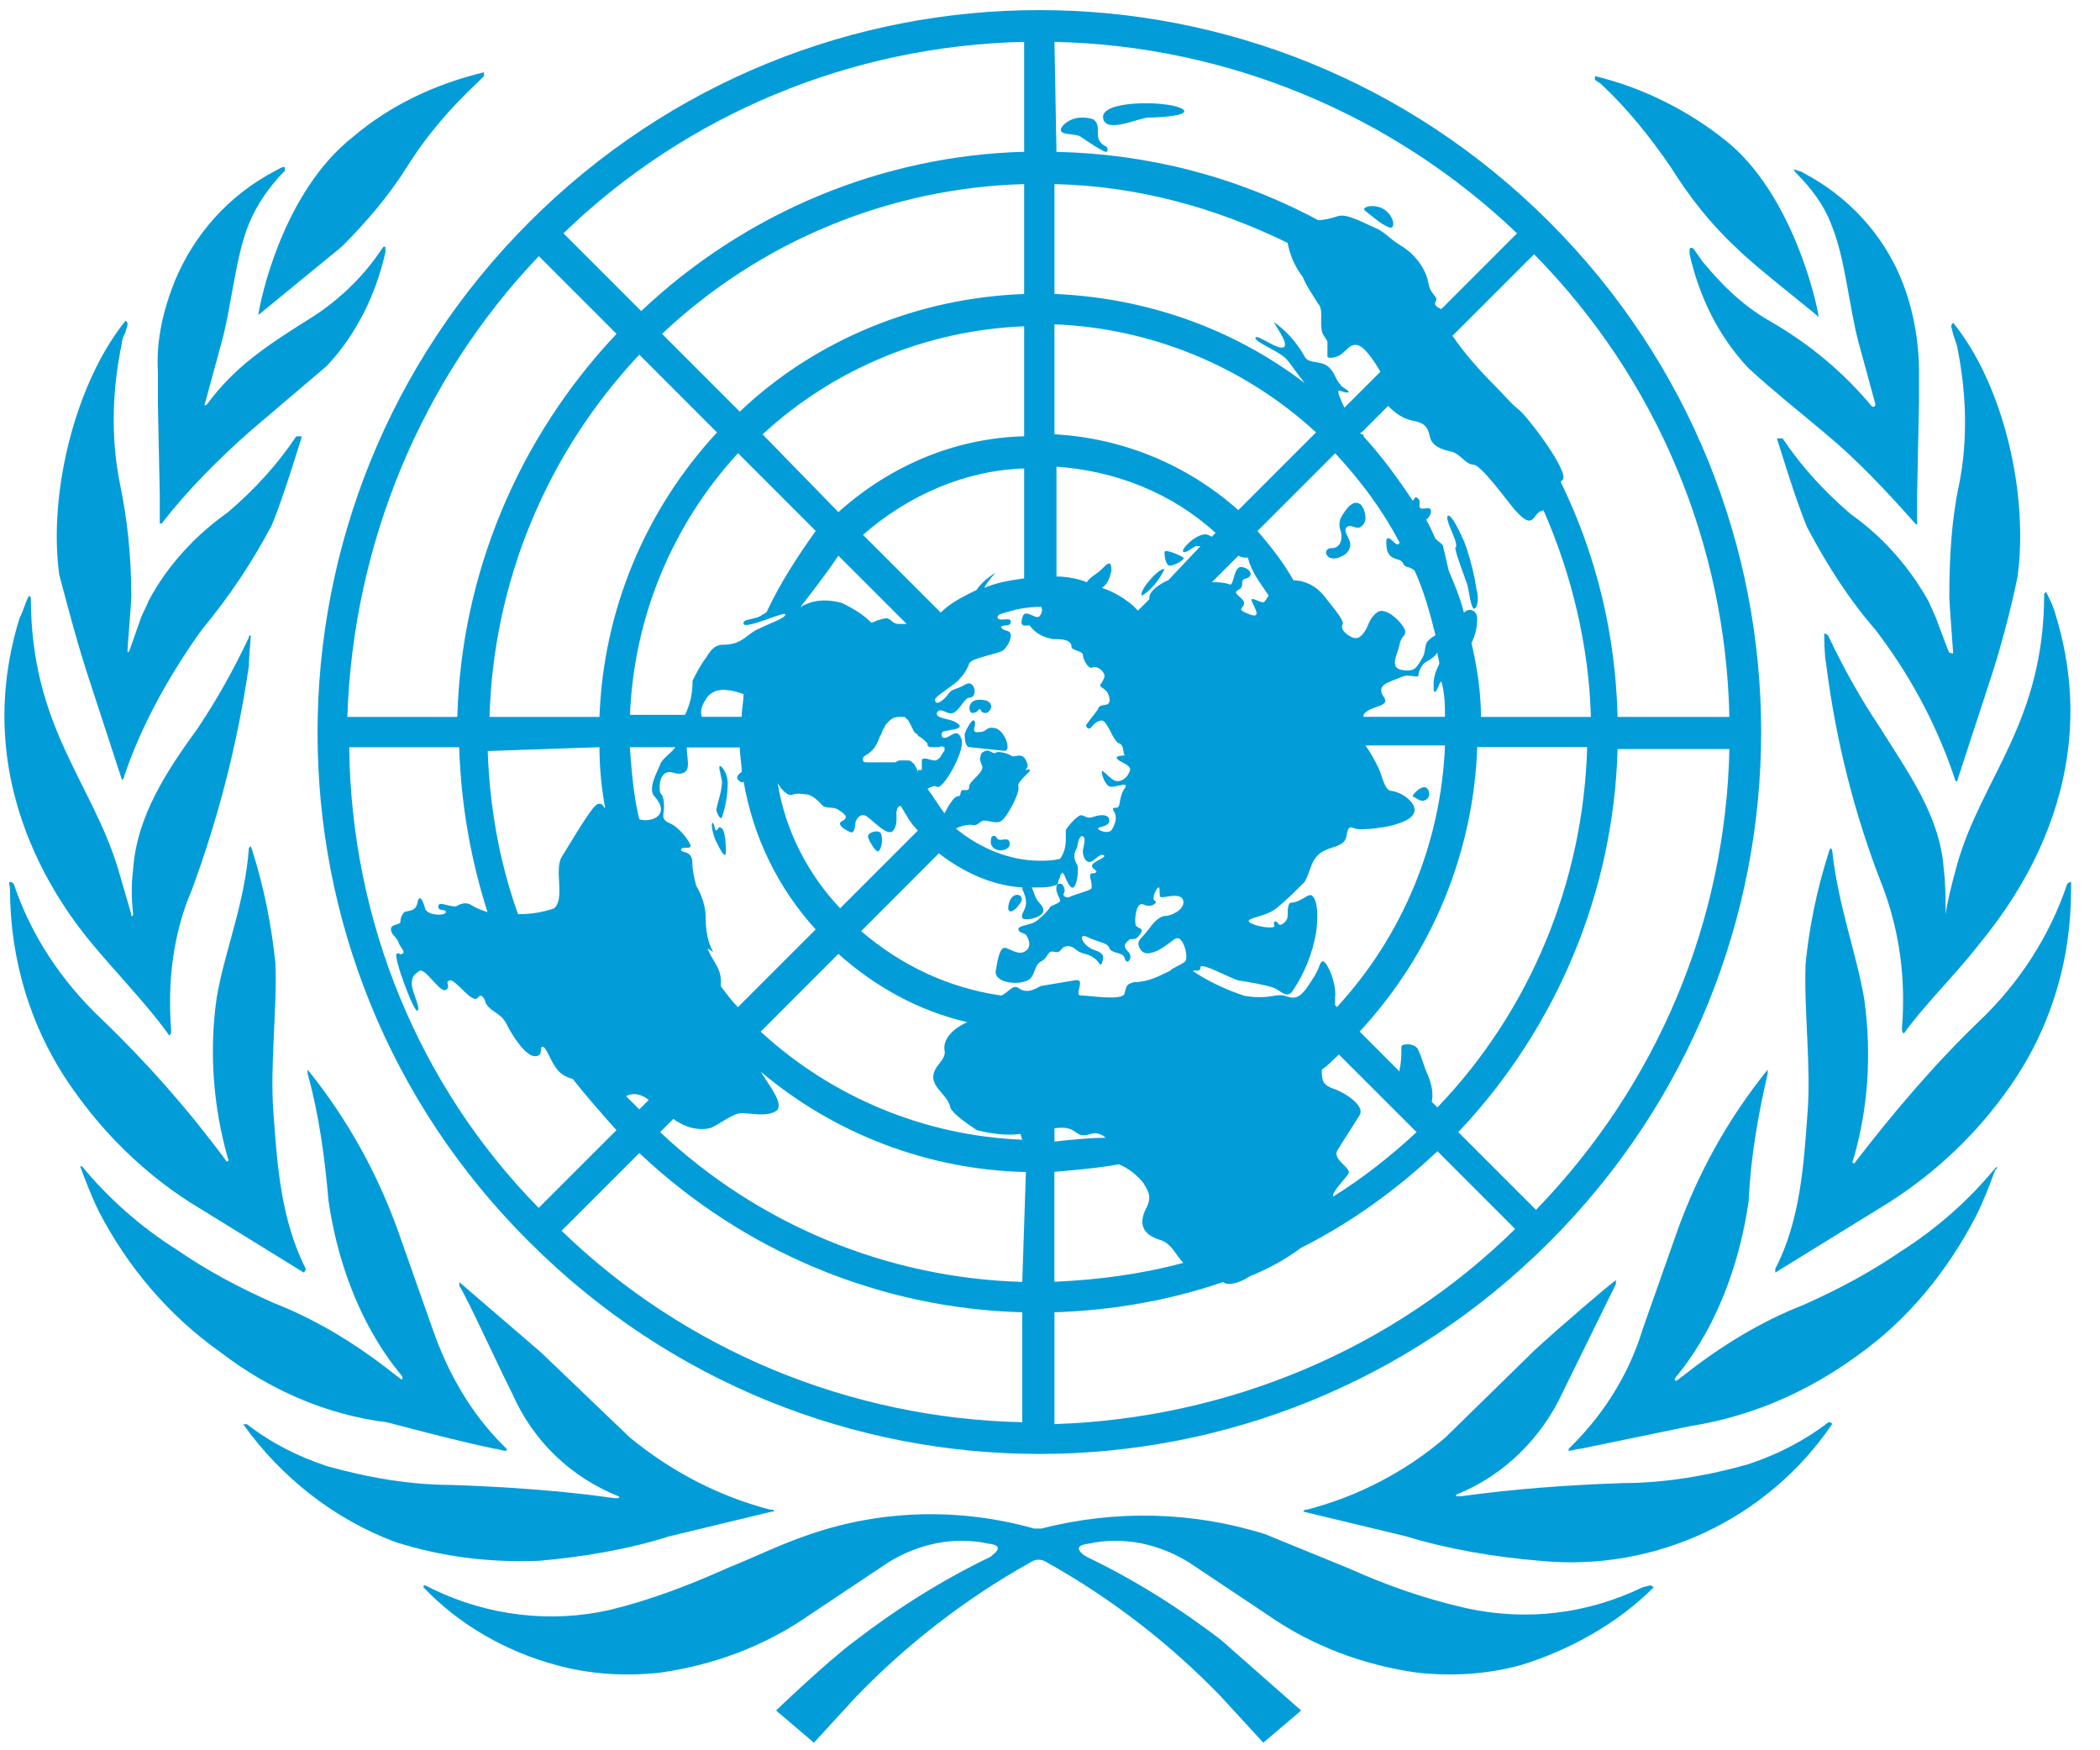 <svg width="48" height="40" viewBox="0 0 48 40" fill="none" xmlns="http://www.w3.org/2000/svg">
<g clip-path="url(#clip0_169_506)">
<path d="M37.543 36.276C36.286 36.882 34.899 37.055 33.513 36.752C32.559 36.535 31.694 36.232 30.826 35.841L28.919 35.062C27.273 34.542 25.496 34.499 23.806 34.932H23.633C21.943 34.456 20.166 34.499 18.52 35.062C17.87 35.278 17.262 35.581 16.613 35.841C15.747 36.231 14.836 36.577 13.926 36.795C12.582 37.098 11.152 36.925 9.896 36.319L9.723 36.232C9.68 36.232 9.68 36.232 9.68 36.276C10.502 37.142 11.586 37.749 12.713 38.052C13.493 38.269 14.317 38.312 15.096 38.225C16.31 38.052 17.479 37.619 18.476 36.925L20.296 35.711C20.989 35.278 21.813 35.105 22.592 35.278C23.025 35.322 22.679 35.538 22.636 35.581C21.552 36.101 20.513 36.752 19.558 37.488C18.909 37.964 17.739 39.091 17.739 39.091L18.604 39.827L19.558 38.786C20.729 37.573 22.071 36.534 23.545 35.709C23.674 35.623 23.804 35.623 23.934 35.709C25.408 36.532 26.752 37.573 27.92 38.786L28.875 39.827L29.74 39.091L27.92 37.488C26.966 36.752 25.927 36.101 24.843 35.581C24.757 35.538 24.454 35.322 24.887 35.278C25.666 35.105 26.49 35.278 27.183 35.711L29.003 36.925C30 37.618 31.169 38.052 32.383 38.225C33.162 38.312 33.986 38.269 34.765 38.052C35.893 37.706 36.975 37.098 37.799 36.276C37.799 36.276 37.756 36.232 37.713 36.232L37.543 36.276ZM41.789 32.506C41.226 32.939 40.618 33.242 39.969 33.46C39.058 33.72 38.062 33.893 37.108 33.893C35.851 33.936 34.639 34.023 33.382 34.196C33.295 34.196 33.252 34.196 33.295 34.153C34.379 33.72 35.245 32.852 35.721 31.813L36.935 29.344C36.935 29.301 36.935 29.301 36.935 29.258C36.849 29.301 35.635 30.341 35.072 30.861L33.035 32.854C32.125 33.633 31.043 34.198 29.872 34.501H29.829L29.785 34.544L32.125 35.107C33.122 35.41 34.161 35.583 35.202 35.67C37.846 35.929 40.402 34.715 41.875 32.549C41.877 32.506 41.832 32.506 41.789 32.506ZM45.603 26.698C44.997 27.434 44.26 28.085 43.437 28.605C42.745 29.081 42.007 29.471 41.228 29.819C40.23 30.208 39.321 30.773 38.497 31.422L38.324 31.552C38.281 31.552 38.281 31.552 38.281 31.509C38.281 31.465 39.581 30.165 39.971 27.436C40.014 26.438 40.187 25.486 40.404 24.532C40.404 24.489 40.404 24.489 40.404 24.445C39.493 25.573 38.8 26.828 38.324 28.172L37.545 30.381C37.242 31.379 36.679 32.288 35.941 33.025L35.855 33.112V33.155C35.941 33.155 36.028 33.112 36.114 33.112L38.627 32.593C40.014 32.376 41.314 31.813 42.44 30.989C43.61 30.167 44.52 29.039 45.171 27.782C45.344 27.436 45.474 27.09 45.603 26.741C45.69 26.655 45.647 26.655 45.603 26.698ZM47.25 20.2C46.861 21.37 46.166 22.452 45.257 23.32C44.217 24.317 43.264 25.443 42.397 26.57C42.397 26.613 42.31 26.57 42.353 26.527C42.7 25.356 42.786 24.101 42.613 22.844C42.44 21.803 42.007 20.677 41.877 19.42L41.834 19.377C41.834 19.42 41.791 19.463 41.791 19.507C41.531 20.329 41.358 21.154 41.271 22.019C41.228 23.06 41.401 24.402 41.314 25.443C41.228 26.657 41.141 27.912 40.578 28.996C40.578 29.039 40.578 29.039 40.578 29.083L43.178 27.479C44.261 26.787 45.171 25.919 45.908 24.88C46.862 23.536 47.339 21.976 47.339 20.329C47.339 20.286 47.339 20.2 47.339 20.156C47.294 20.156 47.25 20.2 47.25 20.2Z" fill="#029DD9"/>
<path d="M44.471 20.892C44.514 20.892 44.514 20.892 44.471 20.892C44.471 20.546 44.471 20.2 44.428 19.852C44.341 18.638 43.605 17.642 42.954 16.601C42.521 15.952 42.132 15.258 41.784 14.522C41.784 14.522 41.74 14.478 41.697 14.478C41.697 14.565 41.697 14.954 41.74 15.171C41.957 16.904 42.39 18.638 43.041 20.284C43.431 21.325 43.56 22.407 43.474 23.491C43.474 23.578 43.474 23.578 43.517 23.621C43.907 23.058 44.688 22.277 45.164 21.671C45.64 21.065 48.241 18.118 46.984 14.045C46.941 13.872 46.854 13.699 46.767 13.526L46.724 13.569C46.724 16.516 45.294 17.772 44.731 19.767C44.601 20.243 44.514 20.589 44.471 20.892ZM44.514 14.826L44.255 14.134L44.082 13.744C43.649 12.965 43.041 12.271 42.305 11.751C41.699 11.232 41.178 10.667 40.745 10.018C40.745 10.018 40.702 10.018 40.658 10.018H40.615C40.658 10.148 41.048 11.448 41.308 12.054C41.74 12.877 42.262 13.701 42.868 14.393L42.998 14.567C43.734 15.564 44.298 16.646 44.688 17.817C44.688 17.86 44.731 17.86 44.731 17.86L45.467 15.607C45.727 14.828 45.943 14.004 46.116 13.181C46.376 11.232 45.77 8.761 44.643 7.375C44.643 7.375 44.599 7.419 44.599 7.462L44.643 7.635L44.729 7.895C44.946 8.935 44.989 10.061 44.773 11.102C44.599 11.924 44.556 12.792 44.556 13.658C44.556 13.787 44.643 14.871 44.643 14.915C44.643 14.958 44.599 14.915 44.556 14.915M41.048 3.948C41.394 4.295 41.697 4.684 41.87 5.162C42.173 5.898 42.26 6.982 42.476 7.806L42.866 9.237C42.866 9.28 42.823 9.323 42.779 9.28C42.13 8.501 41.349 7.85 40.44 7.33C39.834 6.984 39.356 6.508 38.923 5.987L38.707 5.684C38.707 5.684 38.663 5.64 38.62 5.684C38.62 5.727 38.62 5.77 38.62 5.813C38.837 6.767 39.27 7.677 39.964 8.413C40.527 8.932 41.134 9.41 41.697 9.886C42.433 10.492 43.127 11.23 43.777 11.966C43.777 11.966 43.82 12.009 43.82 11.966V11.273L43.863 9.193V8.501C43.863 7.808 43.734 7.071 43.474 6.421C43.041 5.337 42.217 4.471 41.221 3.952C41.178 3.909 41.091 3.909 41.005 3.865C41.005 3.862 41.005 3.905 41.048 3.948ZM36.586 1.912C37.192 2.475 37.713 3.126 38.189 3.819C38.622 4.511 39.1 5.119 39.706 5.682C40.096 6.071 41.266 6.982 41.569 7.242C41.526 6.896 40.963 4.425 39.446 3.213C38.58 2.52 37.54 1.999 36.456 1.739C36.456 1.782 36.456 1.782 36.456 1.825L36.586 1.912ZM12.319 35.67C13.316 35.583 14.355 35.41 15.309 35.107L17.649 34.544H17.692C17.692 34.544 17.692 34.501 17.649 34.501H17.605C16.435 34.198 15.353 33.635 14.399 32.854L12.362 30.904L10.499 29.301V29.387C10.672 29.647 11.321 31.077 11.713 31.857C12.189 32.941 13.056 33.763 14.139 34.196C14.182 34.239 14.139 34.239 14.052 34.239C12.838 34.066 11.583 33.98 10.326 33.936C9.372 33.936 8.376 33.763 7.465 33.503C6.816 33.287 6.208 32.984 5.645 32.549C5.602 32.549 5.602 32.549 5.559 32.549C6.424 33.763 7.638 34.715 9.025 35.237C10.108 35.583 11.192 35.713 12.319 35.67ZM11.321 33.112C11.408 33.112 11.451 33.155 11.581 33.155V33.112L11.495 33.026C10.759 32.29 10.238 31.379 9.891 30.381L9.112 28.172C8.636 26.828 7.941 25.573 7.032 24.445C7.032 24.489 7.032 24.489 7.032 24.532C7.292 25.486 7.422 26.439 7.508 27.436C7.898 30.123 9.198 31.422 9.198 31.465C9.198 31.509 9.198 31.552 9.155 31.509L8.982 31.379C8.16 30.729 7.249 30.165 6.251 29.775C5.472 29.429 4.734 29.039 4.042 28.561C3.219 28.042 2.482 27.391 1.876 26.655H1.832C1.962 27.001 2.092 27.348 2.265 27.696C2.915 28.953 3.869 30.078 5.039 30.903C6.166 31.768 7.465 32.333 8.852 32.506C9.675 32.722 10.499 32.939 11.321 33.112ZM4.345 27.479L6.944 29.083C6.944 29.083 6.987 29.039 6.987 28.996C6.424 27.869 6.338 26.657 6.251 25.443C6.165 24.359 6.338 23.06 6.295 22.019C6.208 21.154 6.035 20.286 5.775 19.464C5.775 19.42 5.732 19.377 5.732 19.334L5.689 19.377C5.602 20.634 5.126 21.76 4.953 22.8C4.779 24.014 4.866 25.27 5.212 26.483C5.256 26.527 5.169 26.57 5.169 26.527C4.303 25.356 3.349 24.274 2.308 23.277C1.398 22.411 0.705 21.37 0.315 20.2C0.315 20.2 0.272 20.156 0.229 20.156C0.186 20.156 0.229 20.243 0.229 20.329C0.229 21.933 0.705 23.536 1.659 24.88C2.352 25.876 3.261 26.787 4.345 27.479ZM3.869 23.666C3.912 23.623 3.912 23.623 3.912 23.536C3.825 22.452 3.955 21.327 4.388 20.329C4.994 18.683 5.429 16.993 5.689 15.216C5.689 14.999 5.732 14.61 5.732 14.523C5.689 14.523 5.689 14.523 5.689 14.567C5.342 15.303 4.953 15.997 4.518 16.646C3.825 17.6 3.131 18.639 3.044 19.853C3.001 20.2 3.001 20.546 3.044 20.894C3.044 20.894 3.044 20.937 3.001 20.937C3.001 20.937 3.001 20.937 3.001 20.894L2.698 19.853C2.092 17.86 0.705 16.603 0.705 13.656L0.662 13.613C0.575 13.786 0.532 13.959 0.445 14.132C-0.812 18.205 1.746 21.152 2.265 21.758C2.785 22.366 3.479 23.102 3.869 23.666ZM2.049 15.562L2.785 17.815C2.785 17.815 2.828 17.815 2.828 17.772C3.218 16.601 3.825 15.519 4.518 14.522L4.648 14.348C5.254 13.613 5.775 12.832 6.208 12.009C6.468 11.403 6.857 10.103 6.901 9.973H6.857C6.814 9.973 6.814 9.973 6.771 9.973C6.338 10.622 5.817 11.187 5.211 11.706C4.475 12.226 3.824 12.92 3.391 13.742C3.347 13.872 3.261 14.002 3.218 14.132L2.958 14.868C2.958 14.868 2.915 14.954 2.915 14.868C2.915 14.781 3.001 13.784 3.001 13.611C3.001 12.745 2.915 11.877 2.741 11.055C2.525 9.971 2.568 8.889 2.785 7.848C2.785 7.761 2.828 7.675 2.871 7.588C2.871 7.545 2.915 7.458 2.915 7.415C2.915 7.372 2.915 7.372 2.871 7.329C1.744 8.716 1.095 11.228 1.354 13.135C1.573 13.959 1.789 14.783 2.049 15.562ZM3.609 9.235L3.652 11.315V11.964H3.695C4.302 11.185 4.996 10.49 5.732 9.841L7.465 8.367C8.158 7.632 8.592 6.721 8.809 5.768C8.809 5.725 8.809 5.682 8.809 5.638H8.766L8.549 5.942C8.16 6.461 7.638 6.939 7.076 7.285C6.035 7.935 5.342 8.413 4.736 9.235C4.693 9.278 4.65 9.278 4.693 9.192L5.082 7.761C5.299 6.939 5.386 5.855 5.689 5.117C5.862 4.684 6.165 4.251 6.511 3.903C6.511 3.86 6.511 3.86 6.511 3.817C6.424 3.817 6.381 3.86 6.295 3.903C5.211 4.466 4.431 5.377 3.998 6.416C3.739 7.065 3.566 7.76 3.609 8.496V9.235ZM5.905 7.199L7.811 5.638C8.374 5.076 8.895 4.468 9.328 3.775C9.761 3.083 10.326 2.432 10.932 1.869L11.062 1.739C11.062 1.696 11.062 1.696 11.062 1.652C9.978 1.912 8.939 2.388 8.071 3.126C6.468 4.383 5.948 6.852 5.905 7.199ZM23.325 20.632C23.455 20.459 23.152 20.329 23.065 20.632C22.979 20.936 23.195 20.849 23.325 20.632ZM26.618 13.007C26.488 12.963 26.012 13.526 26.099 13.613C26.315 13.483 26.488 13.266 26.618 13.007ZM26.705 12.92C26.792 12.963 27.095 12.79 27.051 12.747C27.008 12.703 26.618 12.53 26.618 12.617C26.618 12.79 26.662 12.877 26.705 12.92ZM32.554 18.293C32.727 18.25 32.684 17.99 32.554 17.99C32.425 17.99 32.251 18.206 32.295 18.206C32.338 18.206 32.468 18.336 32.554 18.293ZM30.431 12.528C30.302 12.528 30.258 12.658 30.388 12.745C30.518 12.788 30.605 12.745 30.691 12.702C30.778 12.658 30.864 12.572 30.864 12.442C30.864 12.312 30.691 12.139 30.778 12.052C30.864 11.966 30.994 12.096 31.081 12.052C31.167 12.009 31.211 11.922 31.211 11.836C31.211 11.749 31.167 11.49 30.994 11.49C30.821 11.49 30.648 11.836 30.648 11.836C30.605 11.922 30.605 12.052 30.648 12.139C30.691 12.312 30.648 12.528 30.431 12.528Z" fill="#029DD9"/>
<path d="M33.273 12.565C33.273 12.652 33.49 13.215 33.533 13.345C33.577 13.475 33.62 13.951 33.706 13.907C33.793 13.864 33.793 13.604 33.75 13.475C33.706 13.171 33.62 12.825 33.533 12.564C33.49 12.39 33.187 11.741 33.1 11.784C33.014 11.828 33.23 12.217 33.273 12.39C33.317 12.564 33.23 12.479 33.273 12.565ZM31.757 5.199C31.887 5.242 31.887 4.983 31.67 4.81C31.454 4.636 31.107 4.723 31.194 4.81C31.367 4.939 31.54 5.113 31.757 5.199ZM25.256 3.336C24.953 3.163 25.213 2.903 24.997 2.73C24.737 2.643 24.477 2.687 24.304 2.86C24.087 3.12 24.564 3.033 24.693 3.12C24.823 3.206 25.256 3.509 25.299 3.466C25.343 3.423 25.299 3.336 25.256 3.336ZM26.989 2.47C26.6 2.297 25.17 2.297 25.213 2.687C25.256 3.076 26.035 2.687 26.254 2.687C26.472 2.687 27.336 2.643 26.989 2.47ZM23.047 19.196C22.96 19.152 22.83 19.239 22.787 19.152C22.744 19.066 22.657 19.109 22.657 19.152C22.657 19.196 22.614 19.282 22.7 19.369C22.787 19.456 22.96 19.456 23.047 19.369C23.09 19.326 23.09 19.239 23.047 19.196ZM22.222 16.294C22.352 16.294 22.352 16.207 22.396 16.207C22.439 16.207 22.396 16.294 22.526 16.294C22.655 16.294 22.785 15.991 22.396 15.991C22.093 15.989 22.136 16.294 22.222 16.294ZM22.744 16.64C22.527 16.597 22.57 16.727 22.397 16.727C22.138 16.77 22.354 16.553 22.267 16.467C22.224 16.423 22.094 16.64 22.051 16.77C22.051 16.856 22.051 17.029 22.138 17.073L22.96 17.159C23.133 17.159 22.96 16.683 22.744 16.64ZM20.056 19.456C20.143 19.456 20.186 19.196 20.143 19.066C20.099 18.936 19.84 19.023 19.84 19.109C19.84 19.196 20.013 19.456 20.056 19.456ZM16.59 19.456C16.59 19.369 16.59 19.023 16.503 18.936C16.416 18.849 16.416 18.979 16.373 18.979C16.33 18.979 16.33 18.806 16.287 18.806C16.243 18.806 16.287 19.066 16.373 19.239C16.46 19.412 16.59 19.672 16.59 19.456ZM16.503 18.676C16.59 18.416 16.633 18.157 16.633 17.897C16.633 17.681 16.503 17.507 16.46 17.507C16.416 17.507 16.46 17.637 16.503 17.854C16.503 18.07 16.416 18.287 16.373 18.503C16.373 18.546 16.46 18.763 16.503 18.676Z" fill="#029DD9"/>
<path d="M12.1 28.385C18.557 34.842 28.957 34.842 35.413 28.385C41.868 21.928 41.87 11.528 35.413 5.073C28.955 -1.383 18.555 -1.384 12.1 5.073C5.645 11.53 5.643 21.973 12.1 28.385ZM7.982 17.076H10.495C10.538 18.377 10.755 19.632 11.144 20.846C11.014 20.802 10.884 20.759 10.755 20.673C10.581 20.586 10.451 20.716 10.408 20.716C10.235 20.716 10.019 20.586 10.019 20.716C10.019 20.846 10.192 20.759 10.192 20.846C10.192 20.932 9.759 20.932 9.716 20.759C9.672 20.586 9.586 20.413 9.542 20.629C9.499 20.846 9.326 20.802 9.239 20.846C9.196 20.889 9.153 20.976 9.153 21.062C9.153 21.149 8.936 21.106 8.936 21.235C8.936 21.365 9.066 21.409 9.11 21.538C9.153 21.668 9.283 21.755 9.196 21.798C9.11 21.841 9.153 21.755 9.066 21.798C8.98 21.841 9.456 23.142 9.542 23.099C9.629 23.055 9.413 22.666 9.413 22.493C9.413 22.319 9.456 22.276 9.586 22.19C9.716 22.103 10.062 22.709 10.192 22.622C10.322 22.536 10.149 22.449 10.278 22.406C10.408 22.363 10.798 22.969 10.928 22.796C11.014 22.666 11.101 22.882 11.101 22.925C11.231 23.142 11.447 23.142 11.577 23.402C11.707 23.661 12.01 24.138 12.226 24.138C12.443 24.138 12.313 23.921 12.4 23.921C12.486 23.921 12.573 24.224 12.703 24.397C12.789 24.527 12.919 24.614 13.092 24.657C13.395 25.047 13.742 25.436 14.09 25.828L12.313 27.604C9.586 24.832 8.026 21.062 7.982 17.076ZM22.325 13.48L22.152 13.566C21.892 13.696 21.676 13.826 21.503 13.999L19.726 12.223C20.767 11.312 22.065 10.749 23.409 10.706V13.218C23.106 13.261 22.803 13.305 22.498 13.435C22.585 13.261 22.758 13.088 22.758 13.088C22.758 13.088 22.455 13.263 22.325 13.48ZM20.983 17.596C20.983 17.639 20.983 17.682 20.983 17.682C20.983 17.596 20.94 17.552 20.897 17.466C20.853 17.422 20.81 17.379 20.767 17.379C20.723 17.379 20.68 17.379 20.637 17.379H20.55L20.464 17.422H19.858C19.771 17.422 19.728 17.422 19.728 17.379C19.684 17.206 19.944 17.336 20.117 16.816C20.161 16.773 20.161 16.686 20.204 16.643L20.247 16.557L20.291 16.513L20.334 16.47C20.42 16.384 20.507 16.384 20.593 16.384H20.68L20.767 16.47L20.897 16.73C20.94 16.773 20.983 16.773 20.983 16.816C21.07 16.86 21.113 16.903 21.156 16.946L21.2 16.99V17.033C21.243 17.076 21.243 17.076 21.286 17.076H21.329C21.373 17.076 21.373 17.076 21.416 17.076H21.459C21.546 17.033 21.546 17.076 21.589 17.076V17.119C21.589 17.163 21.589 17.163 21.546 17.206C21.546 17.249 21.503 17.249 21.503 17.293C21.459 17.336 21.416 17.379 21.373 17.379C21.286 17.379 21.2 17.336 21.156 17.336C21.113 17.336 21.07 17.336 21.07 17.379V17.596M16.303 21.757C16.173 21.54 16.13 21.237 16.13 20.977C16.13 20.718 16.043 20.458 15.913 20.241C15.87 20.068 15.826 19.895 15.826 19.722C15.826 19.419 15.567 19.506 15.567 19.419C15.567 19.332 15.783 19.419 15.783 19.332C15.783 19.246 15.523 18.899 15.307 18.813C15.091 18.726 15.177 18.596 15.177 18.467C15.177 18.337 15.177 18.207 15.091 18.12C15.047 17.947 15.091 17.644 15.307 17.644C15.393 17.644 15.523 17.731 15.653 17.644C15.783 17.558 15.697 17.298 15.697 17.081H16.91C16.91 17.255 16.954 17.471 16.954 17.644C16.867 17.687 16.824 17.774 16.867 17.817C16.91 17.861 16.954 17.904 16.997 17.861C17.213 19.118 17.776 20.287 18.644 21.241L16.867 23.017C16.737 22.887 16.607 22.714 16.477 22.541C16.477 22.498 16.477 22.454 16.477 22.411C16.477 22.108 16.261 21.935 16.174 21.675M14.613 18.723C14.483 18.203 14.439 17.639 14.396 17.076H15.437C15.35 17.206 15.134 17.336 15.091 17.466C15.047 17.596 14.787 18.029 14.961 18.202C15.348 18.636 14.872 18.809 14.613 18.723ZM14.829 25.137L14.613 25.353C14.526 25.267 14.396 25.137 14.309 25.05C14.483 24.962 14.656 25.005 14.829 25.137ZM17.517 13.999C17.473 13.999 17.473 14.042 17.43 14.042C17.3 14.172 16.954 14.129 16.997 14.259C17.04 14.389 17.951 13.956 17.951 14.042C17.951 14.129 17.561 14.259 17.302 14.389C17.042 14.519 16.955 14.735 16.523 14.735C16.306 14.735 16.22 14.908 16.133 15.038C16.003 15.211 15.916 15.384 15.83 15.557C15.83 15.817 15.787 16.077 15.657 16.337H14.4C14.486 14.127 15.354 12.004 16.869 10.357L18.645 12.134C18.209 12.742 17.82 13.35 17.517 13.999ZM19.163 12.699L20.723 14.259C20.68 14.259 20.637 14.259 20.55 14.259C20.377 14.259 20.377 14.129 20.247 14.129C19.988 14.172 19.944 14.259 19.901 14.216C19.728 14.042 19.511 13.912 19.252 13.783C18.948 13.696 18.645 13.696 18.386 13.826C18.342 13.826 18.342 13.869 18.299 13.869C18.599 13.48 18.902 13.09 19.163 12.699ZM16.995 15.862C16.995 16.035 16.952 16.209 16.952 16.382H16.041C15.998 16.252 16.041 16.122 16.128 15.992C16.214 15.819 16.431 15.732 16.647 15.776C16.735 15.776 16.865 15.819 16.995 15.862ZM17.776 17.899L17.863 18.029C17.949 18.115 18.036 18.202 18.122 18.158C18.209 18.115 18.426 18.158 18.469 18.158C18.599 18.202 18.685 18.288 18.772 18.375C18.858 18.505 19.032 18.418 19.162 18.505C19.291 18.591 19.421 18.678 19.248 18.764C19.075 18.851 19.421 19.024 19.465 19.024C19.508 19.024 19.551 18.938 19.551 18.808C19.551 18.764 19.638 18.591 19.768 18.635C19.897 18.678 20.287 19.154 20.417 18.981C20.547 18.808 20.46 18.591 20.503 18.505C20.503 18.461 20.547 18.418 20.59 18.418C20.72 18.635 20.806 18.808 20.98 18.981L19.203 20.758C18.469 19.98 17.949 18.983 17.776 17.899ZM19.163 11.703L17.43 9.926C19.077 8.409 21.2 7.544 23.409 7.457V9.97C21.849 10.013 20.375 10.619 19.163 11.703ZM16.909 9.407L15.132 7.63C17.385 5.507 20.332 4.293 23.409 4.207V6.719C20.983 6.806 18.642 7.76 16.909 9.407ZM16.389 9.883C14.742 11.66 13.79 13.956 13.702 16.384H11.189C11.276 13.306 12.49 10.361 14.613 8.106L16.389 9.883ZM13.702 17.076C13.702 17.552 13.745 17.987 13.832 18.463C13.788 18.463 13.788 18.333 13.659 18.377C13.529 18.42 13.052 19.242 12.836 19.59C12.663 19.893 12.922 20.544 12.663 20.761C12.403 20.848 12.143 20.891 11.884 20.891H11.84C11.407 19.677 11.191 18.422 11.148 17.164L13.702 17.076ZM23.366 32.503C19.423 32.416 15.653 30.856 12.836 28.127L14.613 26.351C16.995 28.603 20.116 29.904 23.366 29.99V32.503ZM23.366 29.296C20.289 29.209 17.343 27.996 15.089 25.873L15.392 25.57C15.435 25.613 15.522 25.656 15.608 25.7C15.781 25.786 15.998 25.829 16.214 25.786C16.387 25.743 16.734 25.44 16.95 25.44C17.167 25.44 17.513 25.526 17.73 25.396C17.946 25.267 17.6 24.834 17.47 24.617C17.426 24.574 17.426 24.531 17.383 24.487C19.073 25.918 21.239 26.74 23.449 26.784L23.366 29.296ZM23.366 26.046C21.156 25.959 19.033 25.092 17.387 23.577L19.163 21.8C19.986 22.536 20.983 23.1 22.11 23.36C21.721 23.533 21.548 23.793 21.591 24.009C21.634 24.226 21.331 24.356 21.331 24.616C21.331 24.875 21.677 25.048 21.721 25.308C21.764 25.438 22.067 25.654 22.327 25.828C22.673 25.914 23.02 25.957 23.324 25.914L23.366 26.046ZM23.279 22.579C23.149 22.493 23.063 22.666 22.89 22.752C21.676 22.579 20.593 22.06 19.683 21.279L21.459 19.502C22.022 19.935 22.673 20.238 23.366 20.281C23.366 20.368 23.452 20.454 23.452 20.628C23.452 20.801 23.323 20.887 23.366 20.974C23.409 21.061 23.799 20.974 23.842 20.844C23.885 20.714 23.712 20.628 23.669 20.498C23.626 20.411 23.626 20.368 23.582 20.281H23.712C23.842 20.281 23.972 20.281 24.102 20.238C24.145 20.238 24.188 20.195 24.188 20.151C24.188 20.108 24.232 20.065 24.232 20.022C24.232 19.978 24.275 19.978 24.275 19.935L24.318 19.978C24.361 20.065 24.448 20.325 24.535 20.281C24.621 20.238 24.665 19.848 24.621 19.762C24.535 19.632 24.535 19.502 24.621 19.372C24.621 19.329 24.665 19.069 24.751 19.113C24.838 19.156 24.751 19.372 24.751 19.459C24.751 19.589 24.838 19.762 24.968 19.675C25.054 19.632 25.141 19.502 25.227 19.545C25.314 19.589 25.011 19.675 24.968 19.762C24.924 19.848 25.097 19.892 25.054 19.935C25.011 19.978 24.968 19.935 24.924 19.978C24.881 20.022 25.011 20.281 24.924 20.325C24.838 20.368 24.535 20.454 24.448 20.498C24.361 20.541 24.275 20.454 24.318 20.411C24.361 20.368 24.318 20.195 24.232 20.195C24.145 20.195 24.145 20.238 24.145 20.325C24.145 20.411 24.232 20.541 24.232 20.584C24.232 20.628 24.102 20.671 24.015 20.714C23.929 20.844 23.799 20.974 23.669 21.061C23.539 21.147 23.279 21.147 23.279 21.234C23.279 21.32 23.409 21.32 23.452 21.364C23.539 21.494 23.582 21.667 23.409 21.753C23.236 21.84 23.02 21.623 22.933 21.667C22.846 21.71 22.803 21.926 22.76 22.186C22.716 22.446 23.236 22.532 23.496 22.402C23.669 22.316 23.626 22.056 23.799 21.97C23.972 21.883 23.929 21.71 24.102 21.753C24.275 21.797 24.232 21.623 24.405 21.623C24.578 21.623 24.578 21.753 24.794 21.797C25.141 21.883 25.141 22.143 25.184 22.013C25.227 21.883 25.271 21.797 25.011 21.71C24.751 21.623 24.621 21.32 24.838 21.407C25.097 21.537 25.314 21.537 25.357 21.667C25.401 21.797 25.66 21.753 25.703 21.883C25.747 22.099 25.92 21.883 25.79 21.753C25.66 21.623 25.703 21.58 25.79 21.494C25.877 21.407 25.92 21.537 26.05 21.364C26.18 21.19 26.006 21.234 25.963 21.147C25.92 21.061 25.963 20.584 26.136 20.671C26.309 20.758 26.483 20.628 26.396 20.584C26.309 20.541 26.439 20.281 26.483 20.281C26.526 20.281 26.483 20.454 26.526 20.498C26.569 20.541 27.002 20.368 27.046 20.584C27.089 20.801 26.742 20.931 26.656 20.931C26.483 20.931 26.353 21.104 26.223 21.277C26.093 21.45 25.963 21.494 26.05 21.667C26.136 21.84 26.309 21.797 26.483 21.71C26.656 21.623 26.786 21.494 26.872 21.45C27.046 21.364 27.175 21.883 27.089 21.97C27.002 22.056 26.829 22.099 26.742 22.186C26.483 22.316 26.223 22.446 25.92 22.446C25.747 22.489 25.747 22.532 25.703 22.706C25.66 22.879 24.881 22.749 24.706 22.749C24.533 22.749 24.836 22.359 24.576 22.402C24.317 22.446 24.057 22.489 23.797 22.532C23.755 22.536 23.496 22.752 23.279 22.579ZM25.575 26.609C25.792 26.695 26.008 26.868 26.138 27.041C26.268 27.258 26.311 27.345 26.225 27.561C26.008 27.951 26.095 28.21 26.528 28.34C26.788 28.427 26.874 28.686 27.047 28.86C26.093 29.119 25.097 29.249 24.1 29.293V26.78C24.58 26.738 25.099 26.695 25.575 26.609ZM24.102 26.089V25.786C24.665 25.7 24.535 26.046 24.924 25.916C25.054 25.873 25.184 25.916 25.271 26.003C24.883 26.003 24.493 26.046 24.102 26.089ZM24.102 32.546V29.99C25.402 29.947 26.701 29.731 27.958 29.298C28.001 29.341 28.045 29.341 28.088 29.341C28.261 29.341 28.434 29.255 28.564 29.168C28.997 28.995 29.387 28.778 29.735 28.519C30.862 27.956 31.944 27.175 32.855 26.309L34.632 28.086C31.816 30.856 28.046 32.416 24.102 32.546ZM31.122 9.883L31.728 9.277C31.901 9.45 32.074 9.58 32.334 9.623C32.55 9.667 32.637 9.753 32.68 9.97C32.723 10.186 32.94 10.273 33.156 10.316C33.373 10.359 33.503 10.619 33.676 10.619C33.849 10.619 34.412 11.398 34.63 11.66C34.76 11.79 34.933 12.006 35.063 11.833C35.193 11.66 35.193 11.703 35.279 11.66C35.929 13.133 36.32 14.78 36.363 16.384H33.851C33.851 15.821 33.764 15.256 33.634 14.694C33.721 14.52 33.764 14.347 33.764 14.131C33.764 13.957 33.591 13.871 33.461 14.001C33.374 13.655 33.245 13.351 33.115 13.047C33.072 12.873 33.028 12.657 32.985 12.484C32.985 12.441 32.898 12.397 32.812 12.311C32.725 12.138 32.682 12.008 32.595 11.878C32.725 11.791 32.768 11.575 32.595 11.618C32.336 11.661 32.509 11.488 32.422 11.402C32.336 11.315 32.336 11.402 32.292 11.445C31.946 10.925 31.6 10.448 31.165 9.971C31.165 9.971 31.165 9.971 31.165 9.928C31.078 9.926 31.078 9.883 31.122 9.883ZM32.639 24.572C32.552 24.399 32.509 24.183 32.422 24.009C32.379 23.836 32.032 23.836 32.032 23.923C32.032 24.096 32.032 24.269 31.989 24.442V24.486L31.078 23.575C32.725 21.798 33.678 19.502 33.766 17.074H36.278C36.192 20.151 34.978 23.097 32.855 25.308L32.725 25.178C32.768 25.005 32.725 24.789 32.639 24.572ZM30.559 26.306C30.689 26.089 30.948 25.7 31.078 25.483C31.208 25.267 30.732 24.964 30.472 24.877C30.213 24.79 30.213 24.661 30.213 24.444C30.342 24.358 30.472 24.228 30.602 24.098L32.379 25.873C31.773 26.435 31.165 26.913 30.472 27.346C30.429 27.26 30.732 26.957 30.819 26.827C30.905 26.695 30.472 26.522 30.559 26.306ZM31.643 15.949C31.426 15.646 31.73 15.602 32.032 15.473C32.206 15.386 32.422 15.516 32.422 15.429C32.422 15.343 32.509 15.17 32.595 15.126C32.682 15.083 32.812 14.996 32.855 14.91C32.855 14.996 32.898 15.083 32.898 15.17C32.812 15.343 32.768 15.473 32.768 15.646C32.768 15.776 32.768 15.949 32.898 15.646C32.898 15.602 32.942 15.602 32.942 15.559C33.028 15.862 33.028 16.122 33.028 16.382H31.165C31.165 16.382 31.165 16.382 31.165 16.338C31.295 16.122 31.773 16.165 31.643 15.949ZM31.989 12.396C31.989 12.396 31.989 12.439 31.946 12.439C31.903 12.482 31.686 12.136 31.686 12.396C31.686 12.655 31.773 12.742 31.946 12.785C32.119 12.829 32.032 12.915 32.162 12.958C32.206 12.958 32.292 13.002 32.336 13.045C32.552 13.521 32.682 13.999 32.812 14.519C32.725 14.562 32.682 14.605 32.639 14.648C32.552 14.735 32.595 14.908 32.509 15.038C32.379 15.255 32.336 15.384 31.989 15.298C31.773 15.211 31.946 14.951 31.989 14.735C32.032 14.519 32.119 14.562 32.119 14.432C32.119 14.302 31.686 13.826 31.47 13.999C31.253 14.172 31.297 14.345 31.123 14.519C31.037 14.605 30.95 14.605 30.82 14.519C30.691 14.432 30.647 14.345 30.691 14.259C30.734 14.172 30.387 13.783 30.258 13.61C30.084 13.393 29.825 13.263 29.565 13.263C29.349 12.873 29.046 12.484 28.742 12.136L30.519 10.359C31.122 11.01 31.6 11.66 31.989 12.396ZM28.999 13.61L28.912 13.739C28.869 13.826 28.652 13.653 28.609 13.696C28.566 13.739 28.912 14.172 28.566 14.042C28.22 13.912 28.436 13.912 28.436 13.783C28.436 13.653 28.133 13.566 28.306 13.48C28.479 13.393 28.306 13.263 28.479 13.22C28.652 13.177 28.609 13.003 28.393 12.96C28.176 12.917 28.22 13.436 28.09 13.35C27.96 13.306 27.83 13.306 27.7 13.306L28.306 12.7C28.393 12.744 28.436 12.744 28.523 12.744C28.609 13.09 28.826 13.35 28.999 13.61ZM28.306 22.406C28.566 22.449 28.869 22.493 29.129 22.579C29.302 22.666 29.432 22.839 29.561 22.622C29.821 22.233 29.994 21.8 30.081 21.322C30.168 20.673 30.038 20.456 29.951 20.456C29.864 20.456 29.691 20.629 29.518 20.629C29.432 20.629 29.432 20.802 29.432 20.932C29.432 21.062 29.259 21.192 29.215 21.106C29.172 21.019 29.085 21.062 29.129 21.149C29.172 21.235 28.782 21.192 28.609 21.106C28.349 20.976 28.912 20.976 29.172 20.759C29.388 20.586 29.605 20.37 29.821 20.153C29.951 19.937 29.951 19.677 30.168 19.504C30.384 19.331 30.73 19.374 30.774 19.114C30.817 18.855 30.86 18.898 30.99 18.941C31.12 18.984 32.334 18.898 32.334 18.508C32.334 18.335 32.074 18.119 31.814 18.075C31.641 18.075 31.598 17.729 31.511 17.556C31.425 17.383 31.338 17.209 31.208 17.036H33.028C32.942 19.246 32.074 21.369 30.559 23.015L30.516 22.972V22.799C30.559 22.453 30.299 21.888 30.213 21.977C30.126 22.065 30.213 22.063 29.953 22.453C29.866 22.583 29.736 22.799 29.563 22.799C29.39 22.799 29.39 22.712 29.13 22.756C28.914 22.799 28.654 22.799 28.438 22.756C28.048 22.626 27.659 22.453 27.267 22.193C27.31 22.15 27.44 22.236 27.44 22.106C27.44 21.977 28.133 22.363 28.306 22.406ZM35.109 27.649L33.333 25.873C35.586 23.49 36.886 20.37 36.973 17.119H39.529C39.442 21.062 37.882 24.789 35.109 27.649ZM39.529 16.384H36.973C36.929 14.52 36.497 12.7 35.672 11.01L35.716 10.967C35.889 10.794 34.893 9.493 34.718 9.364C34.545 9.234 34.372 9.017 34.155 8.801C33.809 8.454 33.463 8.065 33.201 7.674L35.065 5.81C37.882 8.669 39.442 12.439 39.529 16.384ZM24.102 0.957C28.045 1.043 31.814 2.603 34.675 5.332L32.942 7.066C32.855 7.022 32.768 6.979 32.812 6.893C32.898 6.763 32.682 6.763 32.639 6.416C32.552 6.07 32.292 5.767 31.989 5.594C31.773 5.464 31.643 5.291 31.426 5.204C31.21 5.118 30.777 4.858 30.561 4.945C30.431 4.988 30.258 5.031 30.128 5.031C28.265 4.034 26.228 3.514 24.148 3.471L24.102 0.957ZM24.102 4.207C25.965 4.25 27.742 4.726 29.432 5.551C29.475 5.81 29.605 6.113 29.778 6.33C29.864 6.546 29.994 6.719 30.124 6.936C30.254 7.066 30.168 7.325 30.211 7.542C30.211 7.629 30.297 7.715 30.341 7.802C30.341 7.932 30.341 8.018 30.341 8.148C30.341 8.191 30.514 8.191 30.644 8.105C30.774 8.018 30.86 7.845 31.033 7.888C31.206 7.932 31.423 8.278 31.553 8.494L30.73 9.317C30.644 9.144 30.557 8.927 30.601 8.927C30.644 8.927 30.73 8.971 30.774 8.971C30.947 8.971 30.644 8.841 30.644 8.797C30.514 8.667 30.514 8.494 30.341 8.364C30.168 8.235 29.908 8.321 29.821 8.148C29.648 7.845 29.432 7.585 29.129 7.369C29.085 7.369 29.475 7.845 29.345 7.932C29.215 8.018 28.739 7.629 28.696 7.715C28.652 7.802 29.215 8.018 29.388 8.191C29.475 8.278 29.648 8.538 29.821 8.754C28.174 7.497 26.181 6.804 24.102 6.718V4.207ZM24.102 7.412C26.311 7.499 28.434 8.366 30.081 9.881L28.304 11.658C27.134 10.617 25.66 10.011 24.102 9.925V7.412ZM24.102 10.662C25.489 10.749 26.789 11.268 27.785 12.179L27.698 12.266L27.612 12.223C27.395 12.136 26.962 12.569 27.049 12.612C27.136 12.655 27.309 12.439 27.395 12.482H27.439L26.703 13.261C26.486 13.348 26.27 13.521 26.27 13.651C26.27 13.651 26.27 13.651 26.27 13.694L26.01 13.954L25.88 13.824C25.664 13.651 25.447 13.521 25.188 13.435C25.317 13.348 25.361 13.218 25.404 13.045C25.404 12.785 25.317 12.872 25.188 13.002C25.058 13.132 24.928 13.175 24.841 13.305C24.625 13.218 24.365 13.175 24.148 13.175V10.662H24.102ZM23.799 13.869C23.842 13.956 23.799 14.042 23.755 14.086C23.669 14.172 23.409 13.869 23.366 14.129C23.279 14.389 23.539 14.259 23.539 14.302C23.669 14.475 23.842 14.562 24.058 14.605C24.232 14.605 24.491 14.605 24.491 14.778C24.491 14.865 24.708 14.865 24.751 14.951C24.751 15.081 24.881 15.298 24.968 15.255C25.054 15.211 25.184 15.298 25.227 15.384C25.271 15.471 25.227 15.514 25.184 15.601C25.054 15.731 25.314 15.687 25.357 15.947C25.401 16.207 25.141 16.034 25.097 16.207C25.011 16.337 24.924 16.423 24.838 16.553C24.794 16.596 24.881 16.683 24.924 16.64C24.968 16.596 25.054 16.467 25.184 16.467C25.314 16.467 25.444 16.943 25.574 16.986C25.703 17.029 25.66 17.203 25.703 17.246C25.747 17.289 25.487 17.246 25.53 17.332C25.574 17.419 25.833 17.462 25.833 17.592C25.79 17.722 25.703 17.852 25.53 17.852C25.401 17.852 25.184 17.549 25.184 17.635C25.184 17.722 25.271 17.982 25.401 17.982C25.53 17.982 25.833 17.852 25.703 18.025C25.574 18.198 25.617 18.458 25.53 18.458C25.444 18.458 25.401 18.458 25.487 18.588C25.53 18.718 25.487 18.848 25.401 18.977C25.314 19.064 25.097 18.977 25.097 18.934C25.097 18.891 25.357 18.891 25.357 18.761C25.357 18.631 25.227 18.588 24.968 18.674C24.838 18.718 24.794 18.631 24.708 18.631C24.621 18.631 24.361 18.934 24.361 18.977C24.361 19.021 24.361 19.107 24.361 19.194C24.361 19.367 24.318 19.497 24.232 19.627C24.058 19.67 23.929 19.67 23.755 19.67C23.063 19.67 22.368 19.367 21.849 18.934C21.936 18.891 22.065 18.848 22.195 18.848C22.325 18.891 22.368 18.804 22.455 18.761C22.542 18.718 22.758 18.848 22.888 18.761C23.018 18.674 23.321 18.112 23.277 17.982C23.234 17.852 23.581 17.635 23.537 17.592C23.494 17.549 23.451 17.635 23.451 17.592C23.451 17.549 23.537 17.549 23.451 17.376C23.364 17.203 23.234 17.289 23.148 17.289C23.018 17.203 22.801 17.159 22.758 17.203C22.715 17.246 22.585 17.116 22.542 17.159C22.498 17.159 22.412 17.203 22.412 17.289C22.368 17.376 22.455 17.462 22.455 17.549C22.412 17.722 22.152 17.852 22.152 17.982C22.152 18.112 22.022 18.025 21.979 18.068C21.936 18.112 21.979 18.198 21.892 18.198C21.806 18.198 21.676 18.415 21.589 18.588C21.459 18.415 21.329 18.198 21.2 18.025C21.286 17.982 21.373 17.939 21.416 17.982C21.546 18.068 22.065 17.159 21.979 16.898C21.892 16.638 21.762 16.811 21.633 16.855C21.503 16.898 21.503 16.768 21.546 16.725C21.589 16.681 22.152 16.681 21.849 16.508C21.719 16.422 21.373 16.422 21.416 16.292C21.459 16.162 21.633 16.292 21.676 16.292C21.892 16.378 22.022 15.945 22.152 15.945C22.368 15.945 22.282 15.512 22.065 15.642C21.849 15.772 21.762 15.729 21.676 15.859C21.589 15.989 21.373 16.162 21.373 15.989C21.373 15.902 21.849 15.642 21.936 15.512C22.022 15.426 22.109 15.296 22.152 15.166C22.195 15.036 22.801 14.95 22.931 14.863C23.018 14.777 23.104 14.647 23.104 14.517C23.104 14.387 22.931 14.43 22.888 14.344C22.845 14.257 23.104 14.344 23.104 14.214C23.104 14.084 22.888 14.214 22.801 14.127C22.801 14.084 22.801 14.084 22.845 14.041C23.236 13.912 23.496 13.869 23.799 13.869H23.885H23.799ZM23.409 0.957V3.469C20.159 3.556 17.038 4.856 14.656 7.109L12.879 5.332C15.697 2.603 19.466 1.043 23.409 0.957ZM12.316 5.854L14.093 7.63C11.84 10.013 10.54 13.133 10.453 16.384H7.939C8.069 12.439 9.629 8.669 12.316 5.854Z" fill="#029DD9"/>
</g>
<defs>
<clipPath id="clip0_169_506">
<rect width="48" height="40" fill="white"/>
</clipPath>
</defs>
</svg>